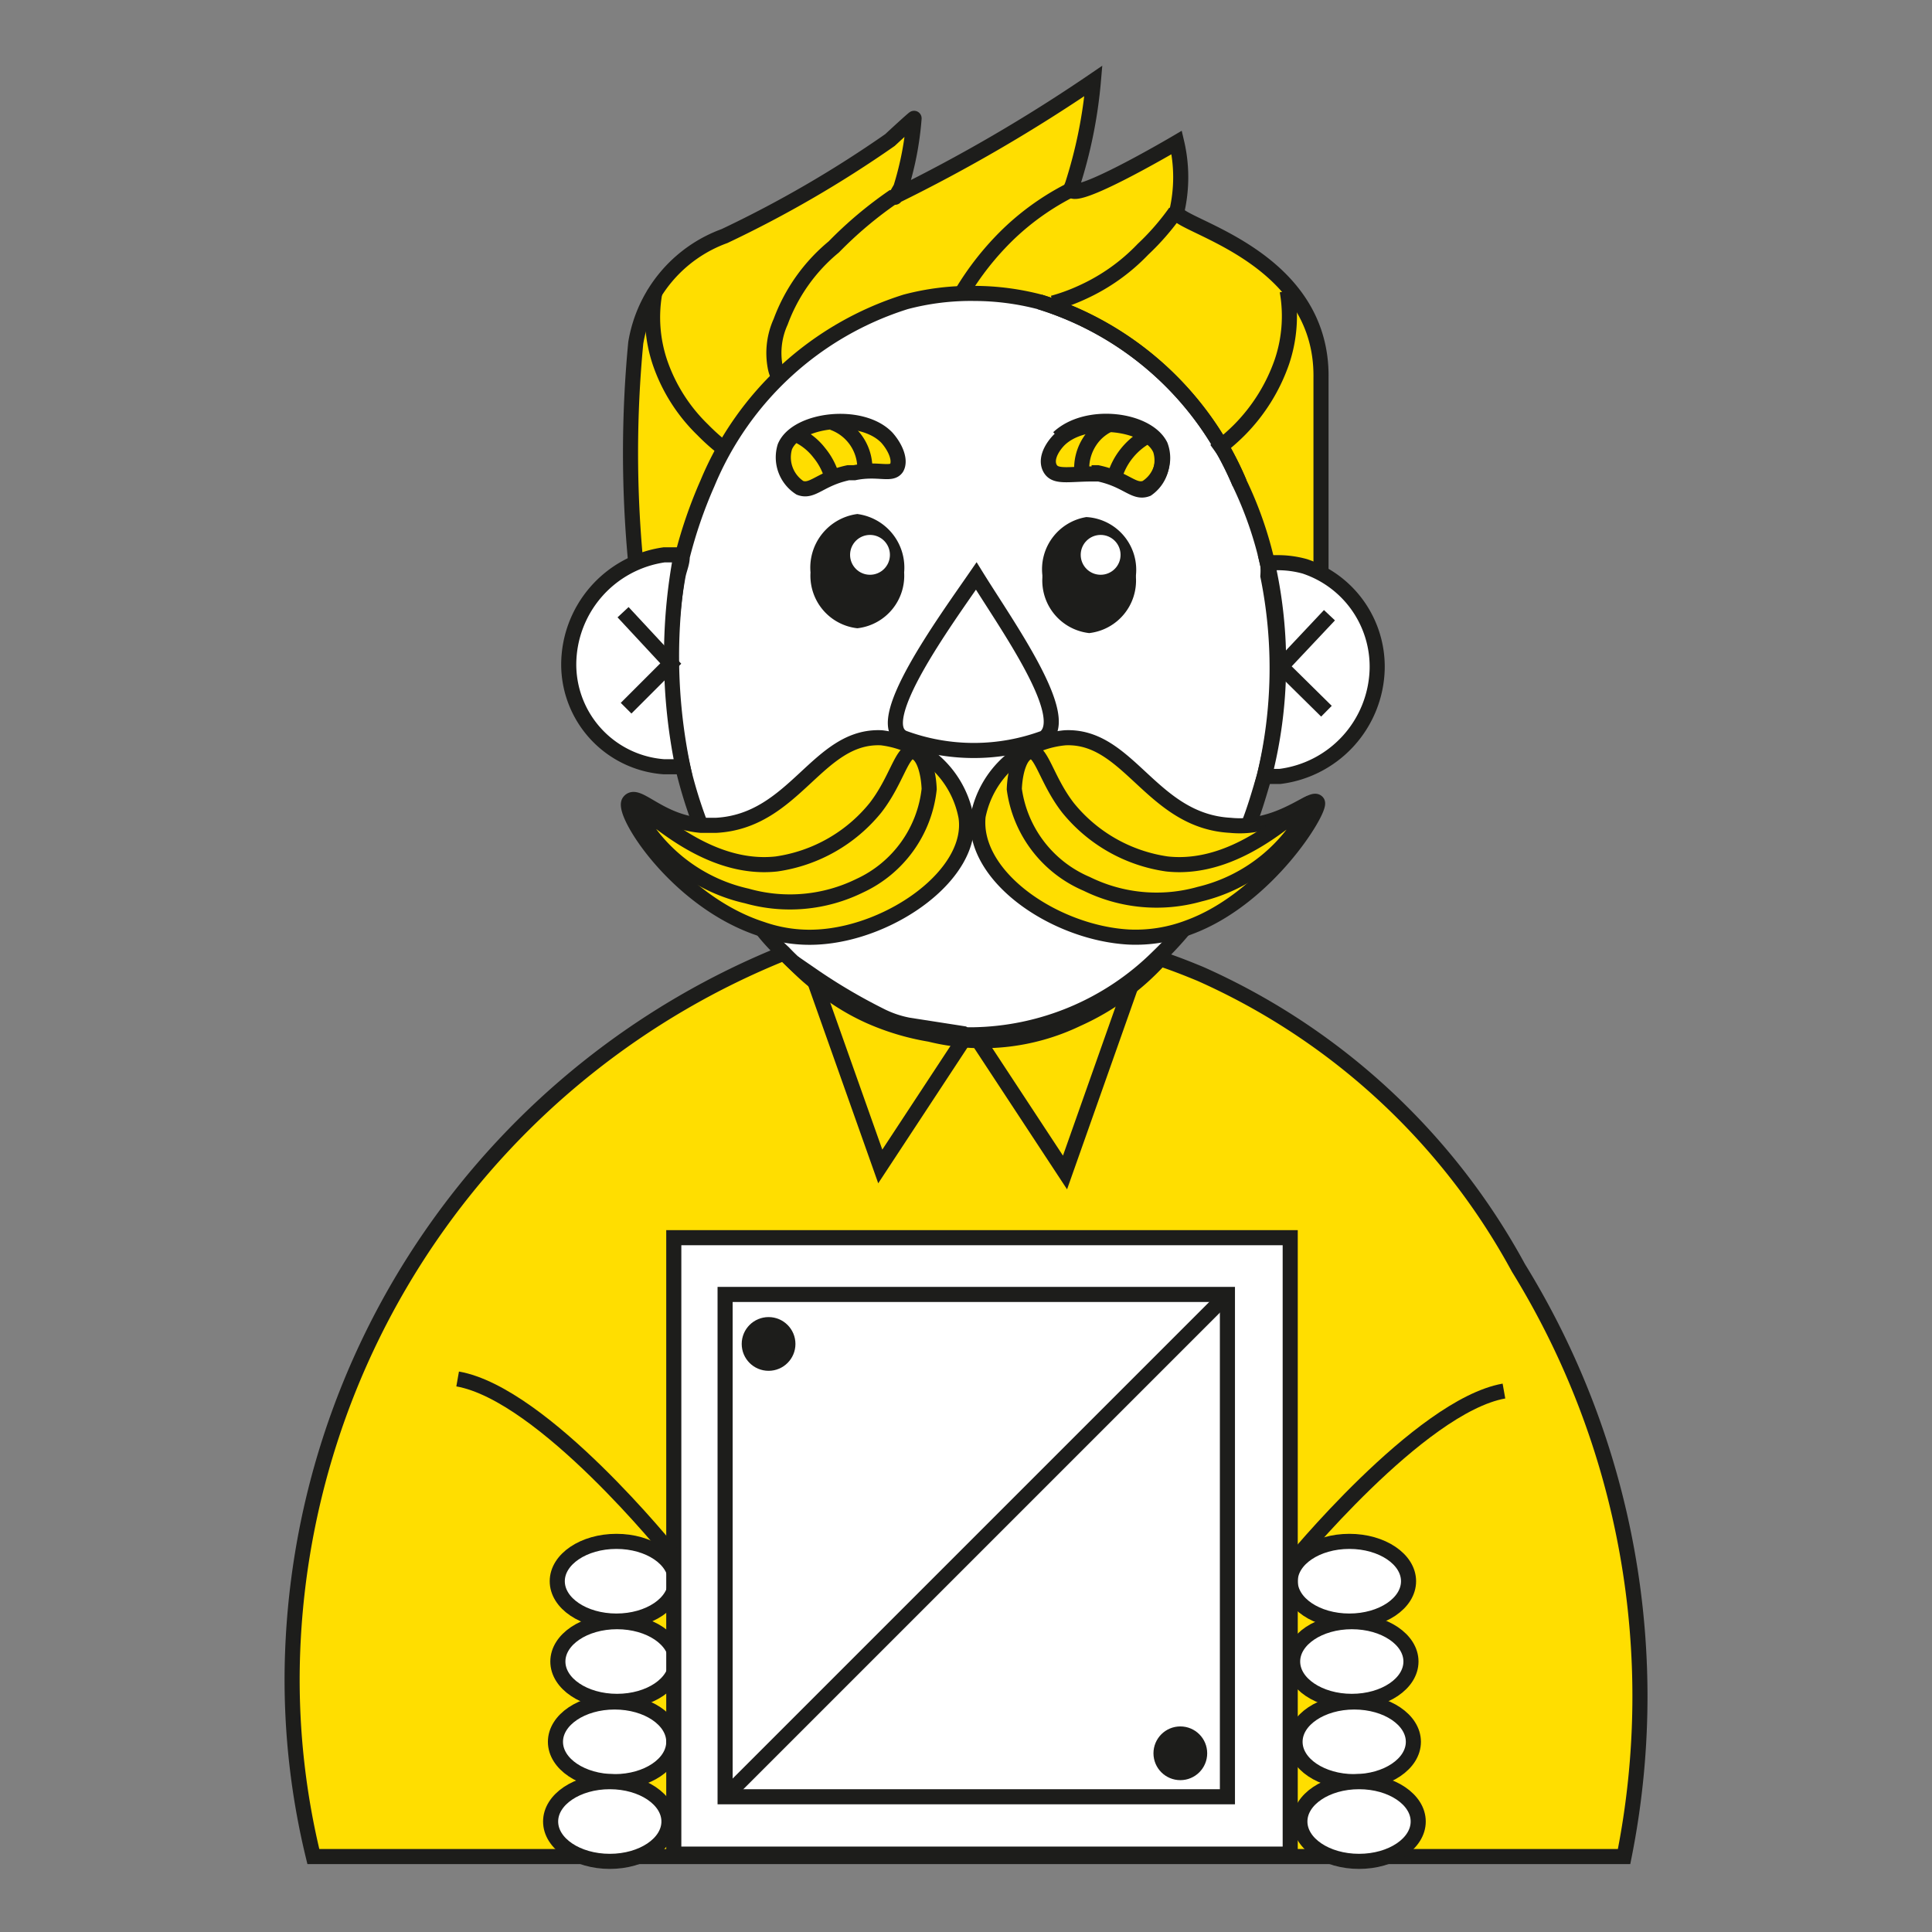 <?xml version="1.0" encoding="UTF-8"?> <svg xmlns="http://www.w3.org/2000/svg" id="Слой_1" data-name="Слой 1" viewBox="0 0 32 32"><rect x="0" y="0" width="32" height="32" fill="#808080" stroke="none"/> <defs> <style>.cls-1{fill:#ffde00;}.cls-1,.cls-3,.cls-4,.cls-5{stroke:#1d1d1b;stroke-miterlimit:10;stroke-width:0.25px;}.cls-2,.cls-3{fill:#fff;}.cls-4{fill:none;}.cls-5{fill:#1d1d1b;}</style> </defs> <path class="cls-1" d="M10.53,9.32a19.19,19.19,0,0,1,0-3.64A2.28,2.28,0,0,1,12,3.91a18.94,18.94,0,0,0,2.74-1.59c.4-.37.4-.36.4-.36a5.18,5.18,0,0,1-.22,1.15c-.13.23-.09.14-.09.14a26.71,26.71,0,0,0,3.28-1.91,7.79,7.79,0,0,1-.35,1.73c-.22.44,1.73-.71,1.73-.71a2.52,2.52,0,0,1,0,1.15c0,.23,2.42.71,2.39,2.75,0,2.66,0,3.42,0,3.23l-.92-.13Z"></path> <path class="cls-2" d="M12.64,15.35l3.41-2,.17,0,3.47,2-2,1.49a3.92,3.92,0,0,1-3,0A7.85,7.85,0,0,1,12.64,15.35Z"></path> <path class="cls-1" d="M13,15.78A13,13,0,0,0,4.84,27.62a12.39,12.39,0,0,0,.35,3.13H26.9A13.52,13.52,0,0,0,25.15,21a11.15,11.15,0,0,0-5.27-4.87c-.17-.07-.39-.16-.66-.25a4.15,4.15,0,0,1-1.38,1,3.62,3.62,0,0,1-2.44.25,4.13,4.13,0,0,1-1-.3,3.74,3.74,0,0,1-.75-.45A3.8,3.8,0,0,1,13,15.78Z"></path> <path class="cls-3" d="M20.68,13.66c.1-.25.18-.53.26-.8A7.66,7.66,0,0,0,21,9.54a1.16,1.16,0,0,0,0-.18A6.22,6.22,0,0,0,20.53,8a5.28,5.28,0,0,0-3.31-3,4.32,4.32,0,0,0-1.08-.14A4.21,4.21,0,0,0,15,5a5.26,5.26,0,0,0-3.28,3,7.61,7.61,0,0,0-.42,1.22c0,.11-.05.21-.07.32A7.67,7.67,0,0,0,11.11,11a7.47,7.47,0,0,0,.5,2.68"></path> <path class="cls-3" d="M12.62,15.39a3.33,3.33,0,0,0,.36.39,3.39,3.39,0,0,0,.45.4h0a4.4,4.4,0,0,0,1.12.66h0l.47.16a4.56,4.56,0,0,0,.9.14h.18a4.45,4.45,0,0,0,3.08-1.29,5.68,5.68,0,0,0,.47-.51"></path> <path class="cls-3" d="M11.31,12.7l-.08,0H11A1.7,1.7,0,0,1,9.42,11,1.84,1.84,0,0,1,11,9.19c.11,0,.3,0,.28,0A9.05,9.05,0,0,0,11.31,12.7Z"></path> <path class="cls-3" d="M20.94,12.86l.26,0a1.84,1.84,0,0,0,1.61-1.77,1.75,1.75,0,0,0-1.2-1.71,1.68,1.68,0,0,0-.41-.06l-.21,0A7.5,7.5,0,0,1,20.94,12.86Z"></path> <ellipse class="cls-3" cx="22.35" cy="26.19" rx="0.98" ry="0.66"></ellipse> <ellipse class="cls-3" cx="22.39" cy="27.52" rx="0.98" ry="0.66"></ellipse> <ellipse class="cls-3" cx="22.43" cy="28.85" rx="0.98" ry="0.66"></ellipse> <ellipse class="cls-3" cx="22.51" cy="30.17" rx="0.98" ry="0.66"></ellipse> <ellipse class="cls-3" cx="10.21" cy="26.19" rx="0.98" ry="0.66"></ellipse> <ellipse class="cls-3" cx="10.22" cy="27.52" rx="0.98" ry="0.66"></ellipse> <ellipse class="cls-3" cx="10.18" cy="28.85" rx="0.98" ry="0.66"></ellipse> <ellipse class="cls-3" cx="10.1" cy="30.17" rx="0.98" ry="0.66"></ellipse> <rect class="cls-3" x="11.16" y="20.5" width="10.21" height="10.21"></rect> <rect class="cls-4" x="12.01" y="21.44" width="8.32" height="8.32"></rect> <path class="cls-4" d="M16,17.16l0,0-1.42,2.16-1.12-3.16h0a9.35,9.35,0,0,0,1.12.66h0a1.74,1.74,0,0,0,.47.16l.9.14h0Z"></path> <path class="cls-4" d="M16.22,17.26l0,0,1.42,2.16,1.12-3.17a6,6,0,0,1-1.63.84Z"></path> <path class="cls-1" d="M13.55,15.52a2.39,2.39,0,0,1-.93-.13c-1.4-.45-2.33-1.93-2.2-2.11s.49.33,1.19.39h.25c1.31-.07,1.68-1.5,2.74-1.45A1.62,1.62,0,0,1,16,13.53C16.14,14.47,14.77,15.45,13.55,15.52Z"></path> <path class="cls-1" d="M19.69,15.36a2.46,2.46,0,0,1-1,.16c-1.22-.07-2.59-1-2.49-2a1.62,1.62,0,0,1,1.44-1.3c1.06-.05,1.43,1.38,2.74,1.45a1.56,1.56,0,0,0,.31,0c.66-.07,1.06-.49,1.13-.38S21,14.88,19.69,15.36Z"></path> <path class="cls-5" d="M18.69,9.52v.05a.75.75,0,0,1-.65.79.75.75,0,0,1-.65-.79V9.52A.75.75,0,0,1,18,8.69.75.75,0,0,1,18.69,9.52Z"></path> <path class="cls-5" d="M14.85,9.48v0a.75.75,0,0,1-.65.8.75.75,0,0,1-.65-.8v0a.77.77,0,0,1,.65-.84A.77.77,0,0,1,14.85,9.48Z"></path> <path class="cls-4" d="M17.3,12.22a3.36,3.36,0,0,1-2.34,0c-.53-.26.7-1.94,1.21-2.68C16.69,10.38,17.76,11.87,17.3,12.22Z"></path> <path class="cls-1" d="M14.85,7.75c-.09.13-.31,0-.7.08l-.1,0c-.47.1-.59.33-.8.25A.6.6,0,0,1,13,7.4c.19-.46,1.27-.59,1.69-.15l0,0C14.84,7.42,14.92,7.63,14.85,7.75Z"></path> <path class="cls-1" d="M19,8.1c-.21.08-.33-.15-.8-.25l-.1,0c-.39,0-.61.06-.7-.08s0-.33.13-.47l0,0c.42-.44,1.5-.31,1.69.15A.58.58,0,0,1,19,8.1Z"></path> <path class="cls-4" d="M18.08,7.83l.1,0c.47.1.59.33.8.25a.58.58,0,0,0,.24-.7C19,6.94,18,6.81,17.53,7.25l0,0"></path> <path class="cls-4" d="M17.22,5a5.28,5.28,0,0,1,3.31,3"></path> <polyline class="cls-4" points="10.32 10.14 11.11 10.99 10.37 11.73"></polyline> <polyline class="cls-4" points="22.02 10.19 21.22 11.04 21.97 11.78"></polyline> <line class="cls-4" x1="20.33" y1="21.44" x2="12.01" y2="29.76"></line> <circle class="cls-5" cx="12.73" cy="22.26" r="0.32"></circle> <circle class="cls-5" cx="19.55" cy="29.04" r="0.32"></circle> <path class="cls-4" d="M11.11,25.72S9,23.09,7.58,22.84"></path> <path class="cls-4" d="M21.37,25.92s2.14-2.63,3.54-2.88"></path> <circle class="cls-2" cx="14.41" cy="9.19" r="0.33"></circle> <circle class="cls-2" cx="18.23" cy="9.19" r="0.33"></circle> <path class="cls-4" d="M19.47,3.51a4.11,4.11,0,0,1-.54.62,3.24,3.24,0,0,1-1,.71,3.11,3.11,0,0,1-.49.18"></path> <path class="cls-4" d="M14.81,3.25a6.61,6.61,0,0,0-1,.84,2.91,2.91,0,0,0-.88,1.24,1.25,1.25,0,0,0-.09.75.58.58,0,0,0,.09.22"></path> <path class="cls-4" d="M17.85,3.09a4.28,4.28,0,0,0-1.14.78,4.74,4.74,0,0,0-.79,1"></path> <path class="cls-4" d="M10.85,4.82A2.34,2.34,0,0,0,10.93,6a2.83,2.83,0,0,0,.71,1.12,3.4,3.4,0,0,0,.4.35"></path> <path class="cls-4" d="M21.32,4.82A2.37,2.37,0,0,1,21.23,6a3,3,0,0,1-.7,1.12,3.36,3.36,0,0,1-.41.35"></path> <path class="cls-4" d="M10.47,13.31c.08-.11,1.1,1.14,2.39,1a2.58,2.58,0,0,0,1.64-.93c.35-.45.44-.95.62-.93s.26.35.27.62a2,2,0,0,1-1.15,1.6,2.62,2.62,0,0,1-1.87.17A2.76,2.76,0,0,1,10.47,13.31Z"></path> <path class="cls-4" d="M21.72,13.31c-.08-.11-1.1,1.14-2.39,1a2.58,2.58,0,0,1-1.64-.93c-.35-.45-.44-.95-.62-.93s-.26.35-.27.62A2,2,0,0,0,18,14.64a2.62,2.62,0,0,0,1.87.17A2.76,2.76,0,0,0,21.72,13.31Z"></path> <path class="cls-4" d="M13.17,7.19a1,1,0,0,1,.4.31,1.1,1.1,0,0,1,.22.44"></path> <path class="cls-4" d="M13.79,7a.8.8,0,0,1,.53.84"></path> <path class="cls-4" d="M19.07,7.19a1.13,1.13,0,0,0-.4.31,1.1,1.1,0,0,0-.22.44"></path> <path class="cls-4" d="M18.45,7a.77.77,0,0,0-.4.31.82.82,0,0,0-.13.53"></path> </svg> 